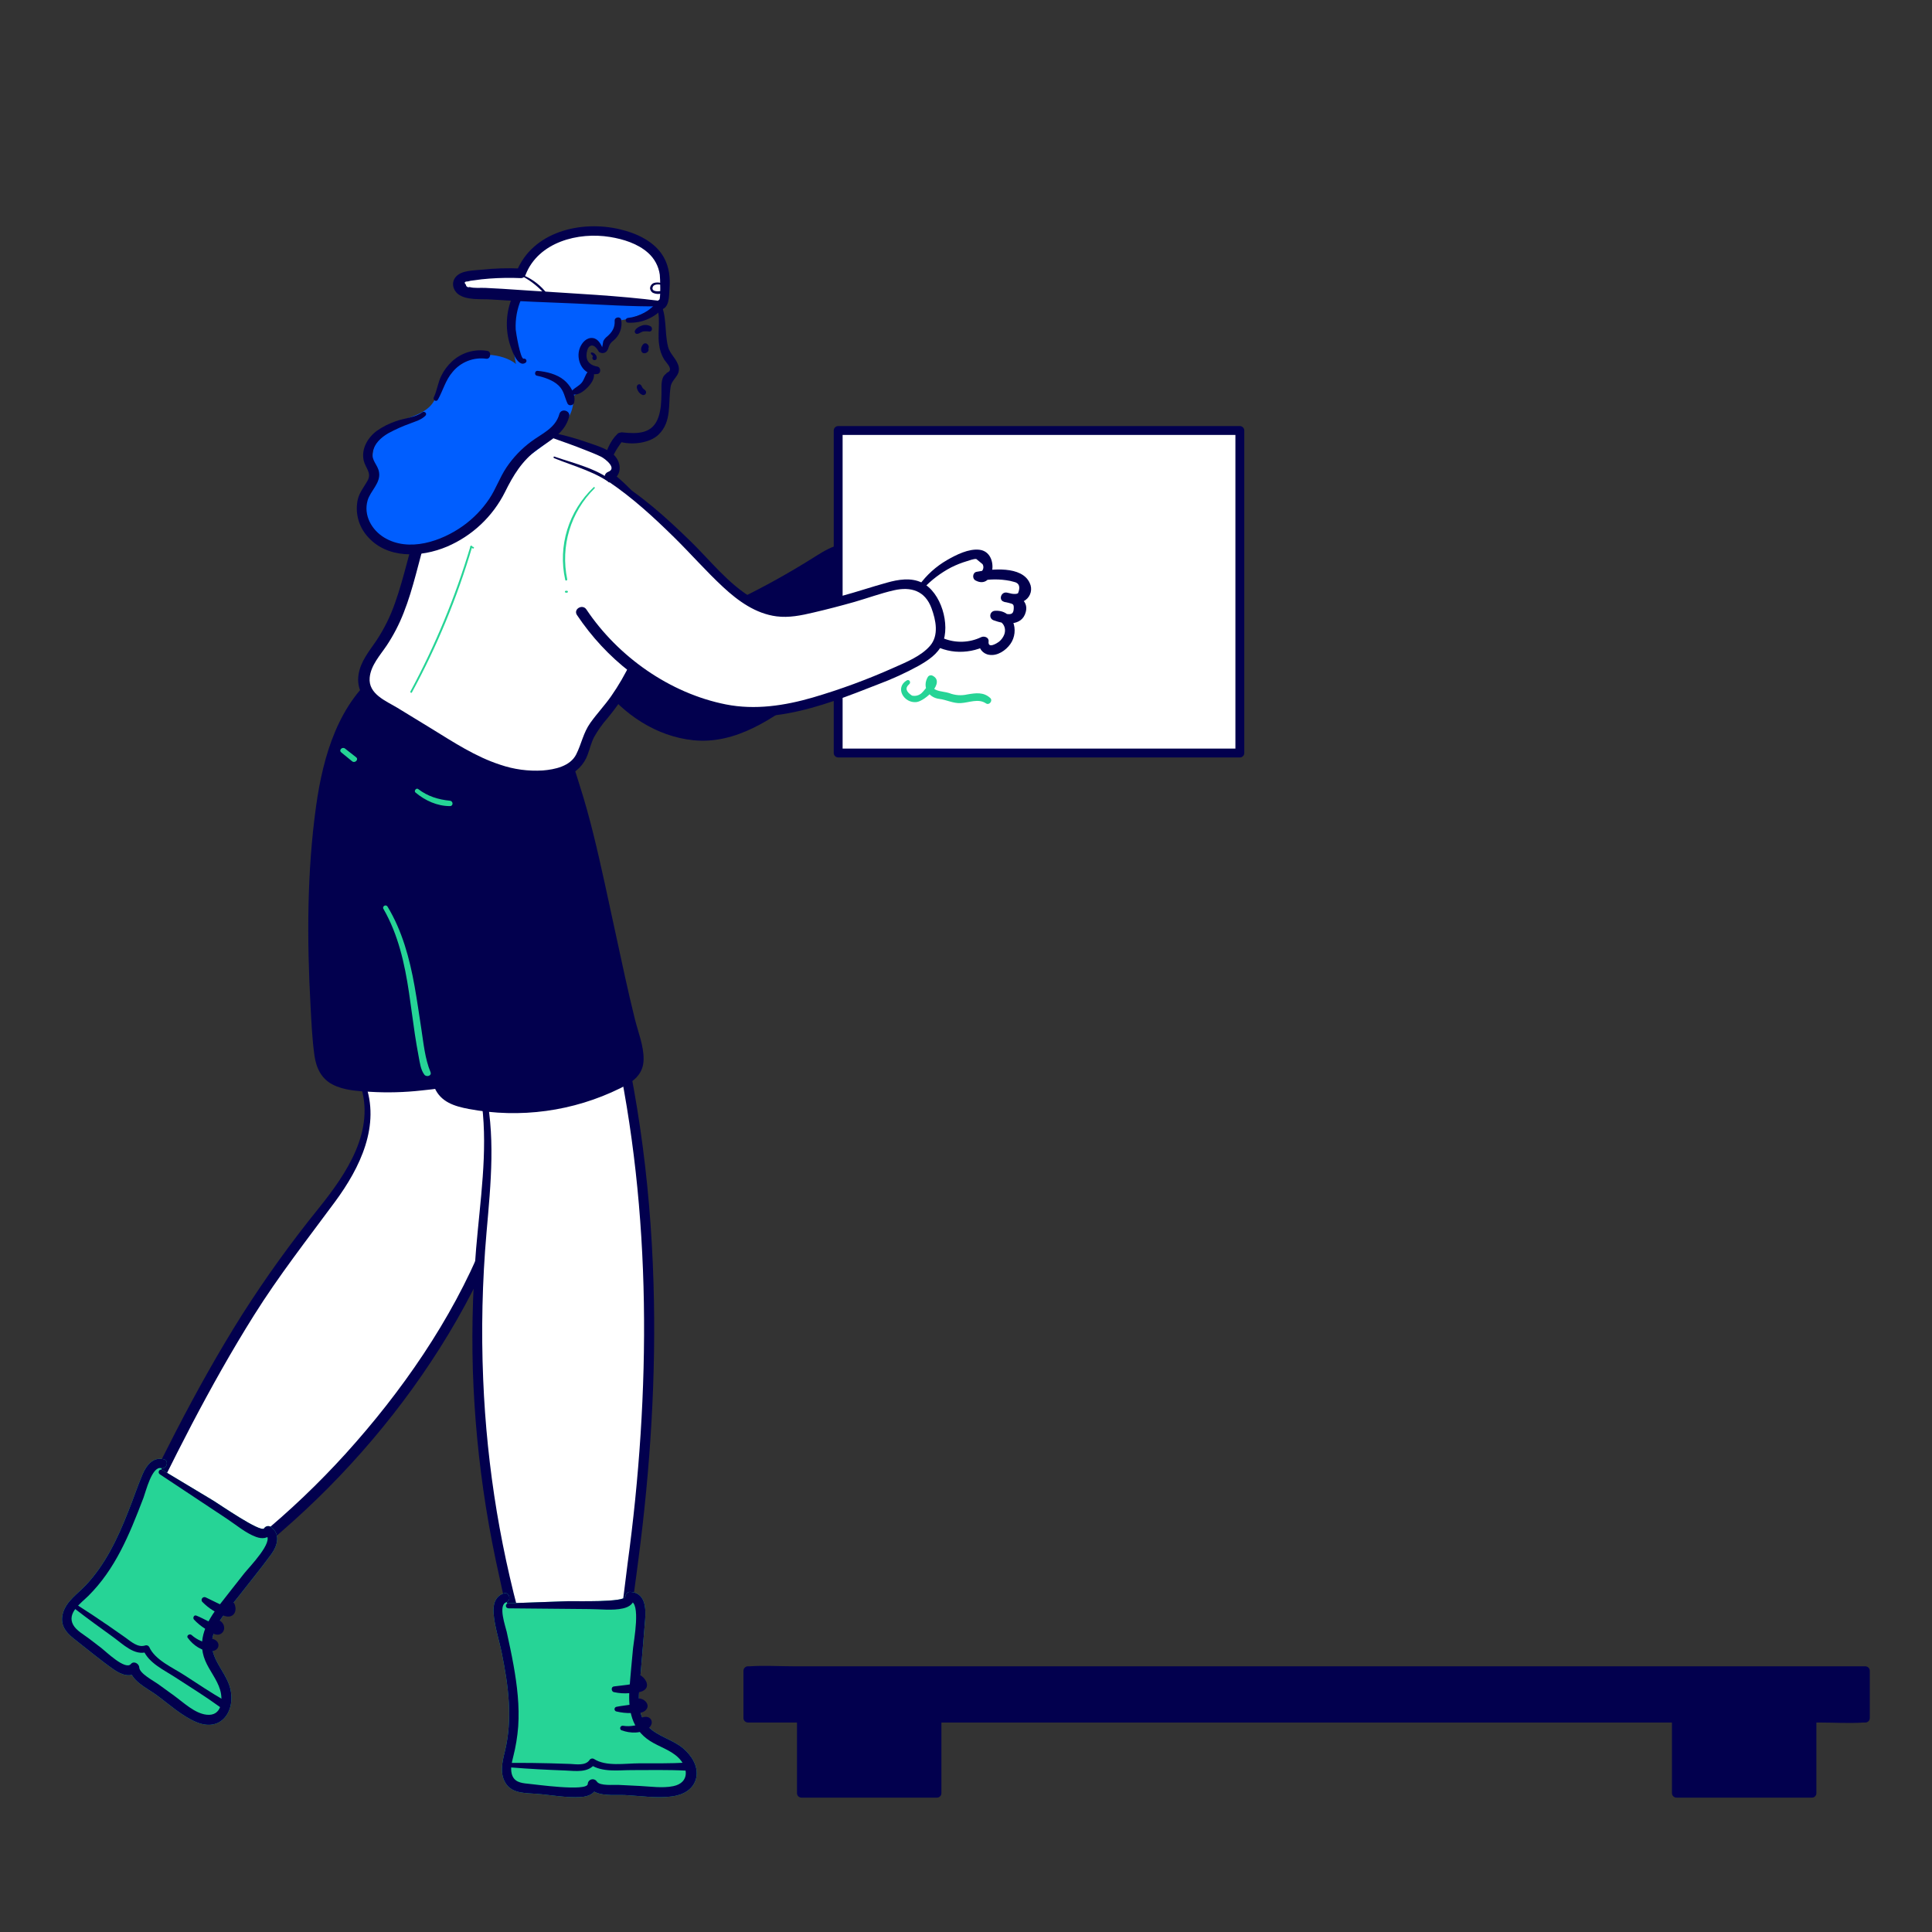 <?xml version="1.0" encoding="UTF-8"?> <svg xmlns="http://www.w3.org/2000/svg" xmlns:xlink="http://www.w3.org/1999/xlink" id="ed4CNHWePDf1" viewBox="0 0 1000 1000" shape-rendering="geometricPrecision" text-rendering="geometricPrecision"><rect x="0" y="0" width="1000" height="1000" fill="#333333" stroke="none"/> <style><![CDATA[ #ed4CNHWePDf9_to {animation: ed4CNHWePDf9_to__to 3000ms linear infinite normal forwards}@keyframes ed4CNHWePDf9_to__to { 0% {transform: translate(748.064px,681.314px)} 6.667% {transform: translate(748.062px,864.785px)} 100% {transform: translate(748.062px,864.785px)}} #ed4CNHWePDf9_ts {animation: ed4CNHWePDf9_ts__ts 3000ms linear infinite normal forwards}@keyframes ed4CNHWePDf9_ts__ts { 0% {transform: scale(1,1)} 6.667% {transform: scale(1,1)} 13.333% {transform: scale(1.1,0.9)} 20% {transform: scale(0.9,1.1)} 26.667% {transform: scale(1.05,0.95)} 33.333% {transform: scale(1,1)} 100% {transform: scale(1,1)}} #ed4CNHWePDf9 {animation: ed4CNHWePDf9_c_o 3000ms linear infinite normal forwards}@keyframes ed4CNHWePDf9_c_o { 0% {opacity: 0} 3.333% {opacity: 1} 93.333% {opacity: 1} 100% {opacity: 0}} #ed4CNHWePDf13_to {animation: ed4CNHWePDf13_to__to 3000ms linear infinite normal forwards}@keyframes ed4CNHWePDf13_to__to { 0% {transform: translate(748.064px,514.38px)} 33.333% {transform: translate(748.064px,514.38px)} 40% {transform: translate(748.063px,700.145px)} 100% {transform: translate(748.063px,700.145px)}} #ed4CNHWePDf13_ts {animation: ed4CNHWePDf13_ts__ts 3000ms linear infinite normal forwards}@keyframes ed4CNHWePDf13_ts__ts { 0% {transform: scale(1,1)} 40% {transform: scale(1,1)} 46.667% {transform: scale(1.1,0.9)} 53.333% {transform: scale(0.9,1.1)} 60% {transform: scale(1.05,0.95)} 66.667% {transform: scale(1,1)} 100% {transform: scale(1,1)}} #ed4CNHWePDf13 {animation: ed4CNHWePDf13_c_o 3000ms linear infinite normal forwards}@keyframes ed4CNHWePDf13_c_o { 0% {opacity: 0} 33.333% {opacity: 0} 36.667% {opacity: 1} 86.667% {opacity: 1} 93.333% {opacity: 0} 100% {opacity: 0}} #ed4CNHWePDf81 {animation: ed4CNHWePDf81_c_o 3000ms linear infinite normal forwards}@keyframes ed4CNHWePDf81_c_o { 0% {opacity: 0} 66.667% {opacity: 0} 73.333% {opacity: 1} 80% {opacity: 0} 86.667% {opacity: 1} 93.333% {opacity: 0.02} 100% {opacity: 0}} #ed4CNHWePDf88 {animation: ed4CNHWePDf88_c_o 3000ms linear infinite normal forwards}@keyframes ed4CNHWePDf88_c_o { 0% {opacity: 0} 66.667% {opacity: 0} 73.333% {opacity: 1} 80% {opacity: 0} 86.667% {opacity: 1} 93.333% {opacity: 0} 100% {opacity: 0}} #ed4CNHWePDf98_to {animation: ed4CNHWePDf98_to__to 3000ms linear infinite normal forwards}@keyframes ed4CNHWePDf98_to__to { 0% {transform: translate(540.155px,681.314px)} 16.667% {transform: translate(540.155px,681.314px)} 23.333% {transform: translate(541.684px,867.078px)} 100% {transform: translate(541.684px,867.078px)}} #ed4CNHWePDf98_ts {animation: ed4CNHWePDf98_ts__ts 3000ms linear infinite normal forwards}@keyframes ed4CNHWePDf98_ts__ts { 0% {transform: scale(1,1)} 23.333% {transform: scale(1,1)} 30% {transform: scale(1.1,0.9)} 36.667% {transform: scale(0.9,1.1)} 43.333% {transform: scale(1.05,0.95)} 50% {transform: scale(1,1)} 100% {transform: scale(1,1)}} #ed4CNHWePDf98 {animation: ed4CNHWePDf98_c_o 3000ms linear infinite normal forwards}@keyframes ed4CNHWePDf98_c_o { 0% {opacity: 0} 16.667% {opacity: 0} 20% {opacity: 1} 90% {opacity: 1} 96.667% {opacity: 0} 100% {opacity: 0}} ]]></style> <g transform="translate(0 0)"> <rect width="578.327" height="24.49" rx="0" ry="0" transform="translate(387.172 864.785)" fill="#02004e"></rect> <path d="M965.5,886.973h-569.576c-2.362,0-5.478-.539-7.791,0-.326.035-.655.035-.98,0l2.303,2.303v-24.5l-2.303,2.293h569.576c2.362,0,5.478.549,7.791,0c.325-.036.654-.036.98,0l-2.303-2.293v24.5c0,2.94,4.606,2.94,4.606,0v-24.5c-.021-1.264-1.04-2.282-2.303-2.303h-554.68c-7.517,0-15.229-.51-22.726,0-.314,0-.647,0-.98,0-1.266.015-2.288,1.037-2.303,2.303v24.5c.021,1.261,1.041,2.277,2.303,2.293h554.68c7.516,0,15.229.519,22.726,0c.313,0,.647,0,.98,0c2.94,0,2.94-4.596,0-4.596Z" fill="#02004e"></path> <rect width="70.158" height="46.227" rx="0" ry="0" transform="translate(414.809 881.916)" fill="#02004e"></rect> <path d="M484.967,925.84h-70.158l2.303,2.303v-46.227l-2.303,2.303h70.158l-2.293-2.303v46.227c0,2.94,4.596,2.94,4.596,0v-46.227c-.021-1.263-1.04-2.282-2.303-2.303h-70.158c-1.262.021-2.278,1.042-2.293,2.303v46.227c.015,1.261,1.031,2.282,2.293,2.303h70.158c2.96,0,2.969-4.606,0-4.606Z" fill="#02004e"></path> <rect width="70.158" height="46.227" rx="0" ry="0" transform="translate(867.705 881.916)" fill="#02004e"></rect> <path d="M937.864,925.84h-70.159l2.294,2.303v-46.227l-2.294,2.303h70.159l-2.303-2.303v46.227c0,2.94,4.596,2.94,4.596,0v-46.227c-.016-1.261-1.032-2.282-2.293-2.303h-70.159c-1.263.021-2.282,1.04-2.303,2.303v46.227c.021,1.263,1.04,2.282,2.303,2.303h70.159c2.959,0,2.959-4.606,0-4.606Z" fill="#02004e"></path> </g> <g id="ed4CNHWePDf9_to" transform="translate(748.064,681.314)"> <g id="ed4CNHWePDf9_ts" transform="scale(1,1)"> <g id="ed4CNHWePDf9" transform="translate(-748.062,-864.785)" opacity="0"> <rect width="207.907" height="166.933" rx="0" ry="0" transform="translate(644.109 697.852)" fill="#005eff"></rect> <path d="M852.017,862.482h-207.907l2.303,2.303v-166.933l-2.303,2.293h207.907l-2.303-2.293v166.933c0,2.94,4.606,2.94,4.606,0v-166.933c-.021-1.263-1.04-2.282-2.303-2.303h-207.907c-1.266.016-2.288,1.038-2.303,2.303v166.933c.021,1.261,1.041,2.278,2.303,2.293h207.907c2.959,0,2.969-4.596,0-4.596Z" fill="#02004e"></path> <path d="M672.588,828.516c2.205,3.518,6.497,4.028,10.025,1.96c5.204-2.94,5.028-9.8,4.626-14.964-.027-.774-.555-1.439-1.301-1.642-.747-.202-1.539.106-1.953.76-3.194,5.556-3.145,14.386,4.9,15.229c5.106.539,10.594-.137,15.68-.314c5.472-.053,10.924-.67,16.268-1.842c2.411-.598,1.372-4.126-.98-3.675-6.261,1.088-12.599,1.674-18.953,1.754-2.722.22-5.453.298-8.183.235-2.048-.157-5.213-.382-6.752-1.96-1.842-1.901,0-5.762.98-7.614l-3.254-.882c.392,2.447.392,4.941,0,7.389-.676,2.94-5.331,9.035-8.624,4.086-1.048-1.568-3.567-.137-2.548,1.48h.069Z" fill="#26d496"></path> </g> </g> </g> <g id="ed4CNHWePDf13_to" transform="translate(748.064,514.38)"> <g id="ed4CNHWePDf13_ts" transform="scale(1,1)"> <g id="ed4CNHWePDf13" transform="translate(-748.063,-700.145)" opacity="0"> <rect width="207.907" height="166.933" rx="0" ry="0" transform="translate(644.109 530.92)" fill="#02004e"></rect> <path d="M852.017,695.548h-207.907l2.303,2.303v-166.933l-2.303,2.293h207.907l-2.303-2.293v166.933c0,2.94,4.606,2.94,4.606,0v-166.933c-.021-1.263-1.04-2.282-2.303-2.303h-207.907c-1.263.021-2.282,1.04-2.303,2.303v166.933c.021,1.262,1.041,2.278,2.303,2.294h207.907c2.959,0,2.969-4.597,0-4.597Z" fill="#02004e"></path> <path d="M672.598,665.042c5.673-1.151,10.013-5.738,10.848-11.466.189-.764-.148-1.561-.828-1.957-.68-.397-1.539-.298-2.112.242-3.528,3.058-6.536,9.928-2.42,13.848c4.371,4.155,9.408-.843,11.76-4.45l-3.518-.46c2.342,6.487,10.094,6.438,12.661.186l-3.577.461c2.813,3.851,7.144,4.292,11.623,4.782c6.693.745,13.416.784,19.747-1.764c2.195-.882,1.303-4.459-.98-3.616-4.358,1.534-8.984,2.157-13.593,1.832-3.743-.186-10.848.177-13.377-3.243-.397-.678-1.161-1.053-1.94-.952-.779.1-1.424.656-1.637,1.412-.81,2.359-2.521,2.307-5.135-.157-.231-.723-.859-1.249-1.613-1.347-.753-.099-1.495.247-1.905.887-.98,1.499-5.468,7.771-6.556.735-.324-2.078,1.636-4.449,2.989-5.704l-2.999-1.244c-.619,4.456-3.77,8.147-8.075,9.457-.685.186-1.088.893-.902,1.577.187.685.893,1.089,1.578.902l-.039.039Z" fill="#26d496"></path> </g> </g> </g> <g transform="translate(0 0)"> <path d="M312.486,353.979c15.279,19.414,41.396,32.115,65.112,25.186c7.026-2.048,13.484-5.664,19.688-9.545c19.583-12.231,37.256-27.282,52.449-44.668c2.637-3.019,5.302-6.341,5.763-10.32.49-4.214-1.588-8.261-3.597-12.005l-6.37-11.819c-.752-1.635-1.81-3.112-3.116-4.351-4.645-3.92-11.584-.549-16.66,2.715-15.577,9.977-31.803,18.901-48.569,26.715-4.9,2.283-10.192,4.527-15.562,3.782-7.282-.98-12.593-7.183-17.199-12.926" fill="#02004e"></path> <path d="M311.31,354.715c11.427,15.083,28.42,26.46,47.53,28.42c22.188,2.303,41.621-11.436,58.438-24.225c8.908-6.765,17.337-14.139,25.225-22.07c6.301-6.35,16.494-14.592,15.876-24.5-.284-4.645-2.705-8.82-4.841-12.828-2.548-4.822-4.822-11.407-8.996-15.121-7.439-6.635-17.641.588-24.246,4.713-12.023,7.513-24.423,14.405-37.151,20.649-6.468,3.175-14.701,8.497-22.178,6.801-6.223-1.411-10.653-7.183-14.445-11.877-2.431-3.009-6.664,1.274-4.253,4.253c5.007,6.193,10.927,12.848,19.325,13.808c10.182,1.156,20.864-5.88,29.547-10.261c9.898-5.017,19.581-10.427,29.047-16.228c4.136-2.529,8.252-5.763,12.809-7.497c2.646-.98,5.361-1.549,7.683.441c2.068,1.783,3.254,5.037,4.547,7.408c2.431,4.45,5.88,9.222,7.086,14.191c1.617,6.595-3.92,11.593-7.909,16.033-6.776,7.519-14.037,14.587-21.736,21.158-7.963,6.793-16.382,13.034-25.196,18.679-8.722,5.595-18.003,10.78-28.498,11.926-21.384,2.274-42.033-9.672-55.517-25.48-.98-1.166-3.087.412-2.147,1.656v-.049Z" fill="#02004e"></path> <rect width="207.907" height="166.933" rx="0" ry="0" transform="translate(433.83 222.826)" fill="#fff"></rect> <path d="M641.737,387.457h-207.907l2.303,2.303v-166.934l-2.303,2.294h207.907l-2.293-2.294v166.934c0,2.94,4.596,2.94,4.596,0v-166.934c-.016-1.265-1.037-2.287-2.303-2.303h-207.907c-1.261.022-2.277,1.042-2.293,2.303v166.934c.021,1.257,1.036,2.272,2.293,2.293h207.907c2.96,0,2.97-4.596,0-4.596Z" fill="#02004e"></path> <path d="M187.684,560.878c5.008,12.946,2.333,27.803-3.714,40.288s-15.21,23.157-23.745,34.075c-34.006,43.384-60.065,92.414-84.153,142.002-1.215,2.489-2.45,5.194-1.96,7.928.363,2.156,1.744,3.998,3.136,5.684c8.467,10.28,26.352,24.049,39.024,19.953c4.576-1.48,8.457-4.518,12.24-7.488c31.902-25.034,60.009-54.558,83.447-87.651c22.775-32.34,45.756-71.403,52.43-110.926c5.38-31.83-2.872-64.21-11.055-95.432" fill="#fff"></path> <path d="M186.4,561.221c8.242,23.843-7.134,46.373-21.432,64.16-14.249,17.592-27.484,35.98-39.641,55.076-12.358,19.6-23.599,39.788-34.222,60.329-5.449,10.545-10.767,21.155-15.954,31.831-1.882,3.92-4.449,8.075-3.92,12.553.48,4.126,3.636,7.478,6.341,10.379c10.114,10.887,27.597,24.039,43.022,16.493c9.428-4.606,17.797-12.995,25.657-19.816c8.179-7.101,16.088-14.504,23.725-22.206c31.36-31.654,58.644-68.845,78.185-108.937c11.074-22.726,19.757-47.422,20.58-72.902.882-26.872-5.576-53.9-12.966-79.567-.98-3.224-5.791-1.871-5.027,1.392c5.39,22.785,11.76,45.374,12.446,68.943.686,22.315-4.743,43.933-13.171,64.464-16.347,39.877-42.268,77.136-71.089,108.976-13.988,15.422-29.081,29.804-45.159,43.032-7.36,6.057-15.768,14.945-26.156,12.936-8.428-1.636-16.2-7.36-22.354-13.083-3.244-3.018-8.967-7.703-8.35-12.603.314-2.459,2.038-5.007,3.107-7.203c1.431-2.933,2.868-5.873,4.312-8.82c4.867-9.839,9.846-19.639,14.935-29.4c10.055-19.149,20.639-38.053,32.144-56.379c12.887-20.58,27.666-39.416,42.033-58.888c12.926-17.532,23.716-39.582,15.435-61.515-.579-1.519-3.019-.892-2.48.686v.069Z" fill="#02004e"></path> <path d="M249.335,562.337c6.145,26.774,1.882,54.665-.392,82.046-5.563,67.4,1.076,135.25,19.6,200.292.496,2.226,1.396,4.342,2.656,6.243c2.646,3.528,7.291,4.753,11.584,5.762c12.661,2.94,28.635,4.773,36.181-5.811c2.94-4.096,3.813-9.251,4.606-14.21c17.386-109.897,19.179-223.959-11.446-330.966" fill="#fff"></path> <path d="M248.013,562.721c4.9,24.559,1.656,49.559-.715,74.206-2.407,24.05-3.258,48.232-2.548,72.392.778,23.74,3.043,47.407,6.781,70.864c1.96,12.224,4.309,24.373,7.047,36.446c2.43,10.712,4.39,22.54,8.673,32.664c3.528,8.359,13.318,9.947,21.344,11.289c7.664,1.284,16.062,1.96,23.422-1.107c8.222-3.401,11.985-10.712,13.553-19.1c2.039-10.888,3.391-21.952,4.832-32.928c6.252-47.638,9.329-95.756,7.84-143.796-1.617-53.576-8.987-107.016-23.687-158.613-.892-3.146-5.811-1.813-4.9,1.362c24.873,87.544,28.195,179.644,19.11,269.824-1.117,11.035-2.424,22.053-3.92,33.055-1.47,11.025-2.371,22.628-5.223,33.399-2.695,10.172-11.015,13.818-20.894,13.651-4.068-.119-8.116-.615-12.093-1.48-4.763-.98-11.28-1.813-13.975-6.389-2.558-4.342-3.312-10.379-4.586-15.21-1.509-5.684-2.921-11.391-4.234-17.121-2.574-11.152-4.805-22.376-6.693-33.672-3.759-22.674-6.112-45.558-7.046-68.522-1.059-25.377-.48-50.795,1.734-76.097c2.205-25.304,4.9-50.862-1.176-75.862-.411-1.725-2.94-.98-2.636.725l-.01.02Z" fill="#02004e"></path> <path d="M202.169,358.881c-8.82,32.173-6.566,66.454-.265,99.225c6.302,32.771,16.523,64.68,23.609,97.265.784,3.626,1.617,7.438,4.076,10.221c2.784,3.166,7.125,4.391,11.261,5.253c27.732,5.679,56.576,1.543,81.594-11.701c2.148-.984,4.057-2.422,5.596-4.214c3.254-4.302,1.96-10.369.48-15.572-10.231-37.054-20.423-101.323-33.173-137.592-6.203-17.64-.058-8.967-8.555-19.081" fill="#02004e"></path> <path d="M200.953,358.587c-11.212,38.22-6.478,78.605,2.146,116.816c4.567,20.276,10.202,40.287,15.18,60.466c2.166,8.761,3.097,18.737,6.625,27.048c3.185,7.487,10.28,9.672,17.699,11.074c26.602,5.023,54.117,1.268,78.4-10.702c6.585-3.244,12.054-7.007,12.132-15.033.069-6.958-2.862-14.102-4.528-20.796-1.813-7.291-3.488-14.602-5.115-21.932-3.597-16.209-6.968-32.477-10.555-48.687-3.724-16.865-7.575-33.77-12.857-50.225-1.862-5.791-3.675-11.485-5.165-17.365-.882-3.45-3.763-5.939-6.007-8.595-2.431-2.94-6.557,1.274-4.136,4.136c1.666,1.96,4.018,4.322,4.498,6.017c1.343,4.665,2.499,9.33,4.067,13.955c4.253,12.525,7.487,25.382,10.525,38.22c6.713,28.42,11.888,57.105,18.748,85.446c1.519,6.292,4.498,13.309,4.459,19.806-.049,8.575-14.122,12.525-20.708,14.945-15.872,5.821-32.788,8.245-49.656,7.115-7.223-.49-19.679-.627-24.961-6.439-2.861-3.136-3.361-7.928-4.263-11.936-1.039-4.606-2.146-9.192-3.283-13.779-4.547-18.336-9.712-36.505-14.22-54.88-9.947-40.513-16.552-82.869-6.546-124.058.122-.647-.273-1.28-.908-1.454s-1.297.169-1.522.788l-.049.049Z" fill="#02004e"></path> <path d="M197.865,348.1c-24.323,19.825-30.723,53.968-33.202,85.26-2.87,36.323-2.667,72.824.607,109.113.402,4.361.931,8.967,3.577,12.456c3.675,4.841,10.31,6.154,16.347,6.771c14.033,1.417,28.193.916,42.091-1.489c3.518-.627,7.134-1.411,10.074-3.371c6.115-4.156,7.84-12.28,8.967-19.6c8.827-55.841,15.576-111.949,20.247-168.325" fill="#02004e"></path> <path d="M197.181,346.963c-21.962,16.503-29.949,44.276-33.585,70.344-4.723,33.928-4.743,69.031-2.871,103.165.46,8.545.833,17.208,2.009,25.695.882,6.37,3.42,12.044,9.349,15.141s12.985,3.43,19.502,3.812c8.869.528,17.768.296,26.597-.695c6.978-.784,15.298-1.225,21.168-5.498c4.802-3.489,7.223-9.065,8.585-14.7c4.145-17.209,5.684-35.437,8.085-52.92c5.579-40.677,10.087-81.477,13.524-122.402.333-3.861-5.704-3.842-6.017,0-2.705,32.967-6.128,65.862-10.271,98.686-2.11,16.627-4.397,33.228-6.86,49.803-1.117,7.507-2.087,15.073-3.528,22.54-1.342,7.027-3.694,13.887-11.132,16.278-7.439,2.391-15.857,2.813-23.609,3.175-7.648.401-15.315.198-22.932-.607-7.565-.833-14.523-2.94-16.317-11.221-1.675-7.772-1.636-16.258-2.116-24.177-2.072-31.917-1.682-63.947,1.166-95.805c2.665-28.518,8.957-58.29,30.86-78.517c1.078-.98-.382-2.94-1.588-2.058l-.019-.039Z" fill="#02004e"></path> <path d="M476.823,303.765c6.649-8.181,15.801-13.951,26.048-16.425c2.362-.559,5.263-.774,6.86,1.088.623.872,1.03,1.88,1.186,2.94.431,1.872.755,3.92-.088,5.654-.843,1.735-3.361,2.725-4.773,1.412c5.505-1.188,11.189-1.282,16.729-.275c2.275.269,4.439,1.135,6.272,2.509c1.735,1.48,2.744,4.018,1.852,6.115-1.529,3.607-6.664,3.322-10.466,2.421c3.43.529,7.624,1.774,8.212,5.194.5,2.94-2.283,5.547-5.194,6.007-2.91.461-5.821-.617-8.575-1.685c3.832-.716,7.595,2.793,7.948,6.673.353,3.881-2.078,7.625-5.351,9.732-1.593,1.173-3.595,1.651-5.547,1.323-1.891-.48-3.449-2.548-2.812-4.391-6.826,3.438-14.805,3.756-21.884.873-3.635-1.5-7.663-3.852-11.191-2.117" fill="#fff"></path> <path d="M477.794,304.734c4.178-4.465,9.078-8.196,14.494-11.035c2.625-1.324,5.364-2.41,8.183-3.243.98-.294,3.92-1.392,4.9-1.088l3.205,2.646c.434.74.54,1.628.292,2.45-.247.822-.825,1.503-1.596,1.881l-.578,4.44c5.305-1.12,10.78-1.163,16.102-.128.662.128,1.317.295,1.96.5c2.776.562,3.508,2.522,2.195,5.88-1.304.921-4.557,0-5.88-.255l-1.323,4.773c.791.12,1.576.281,2.352.48c2.224.637,2.763.52,2.597,3.185-.186,2.94-1.725,2.852-4.41,2.499-1.636-.296-3.231-.783-4.753-1.45l-.676,4.9c4.076-.275,6.34,3.694,4.9,7.379-.567,1.407-1.485,2.645-2.666,3.597-.617.5-5.88,4.008-5.4-.147.255-2.117-2.313-2.94-3.841-2.205-6.126,2.933-13.201,3.161-19.502.627-4.361-1.725-8.281-3.92-13.025-2.332-3.371,1.136-1.881,6.536,1.47,5.331c3.352-1.206,6.547.803,9.8,2.028c2.478.949,5.072,1.559,7.713,1.813c5.57.485,11.165-.576,16.17-3.067l-3.842-2.195c-.389,3.381,1.99,6.456,5.361,6.928c4.263.706,8.565-2.224,10.956-5.566c4.9-6.86,1.48-17.875-8.006-17.209-1.204.068-2.191.98-2.354,2.175-.163,1.196.545,2.338,1.687,2.725c5.596,2.107,14.642,3.401,16.66-4.282c1.686-6.263-4.831-9.173-9.8-10.045-3.096-.549-4.468,4.116-1.323,4.772c3.558.745,7.929,1.343,11.065-.98c2.705-2.024,3.593-5.683,2.116-8.722-4.047-9.094-19.913-7.301-27.538-5.821-2.067.402-2.342,3.479-.588,4.439c9.8,5.351,12.74-14.582,2.107-15.856-5.556-.676-12.103,2.626-16.767,5.321-5.697,3.287-10.634,7.742-14.485,13.074-.921,1.264,1.088,2.744,2.146,1.656l-.078.127Z" fill="#02004e"></path> <path d="M314.78,240.78c1.451-2.215,2.45-4.724,3.724-7.037s2.94-4.4,4.361-6.644c.567-.989.235-2.25-.745-2.832h-.078c-.975-.565-2.223-.237-2.793.735v.088c-.735,1.676.882,3.92,2.754,2.754l.078-.049-2.793-.735v.088l.324-2.509c-3.92,3.499-6.439,10.084-7.282,15.161-.167.645.165,1.316.78,1.574s1.326.026,1.67-.545v-.049Z" fill="#02004e"></path> <path d="M286.438,225.473c8.167,2.236,16.183,4.988,24,8.241c2.842,1.186,5.88,2.607,7.389,5.292c1.51,2.686.579,6.86-2.44,7.566c5.819,4.817,11.052,10.3,15.592,16.337c3.509,4.405,6.239,9.376,8.075,14.7c1.411,4.94,2.013,10.076,1.784,15.209-.354,16.774-4.017,33.313-10.78,48.667-3.377,7.654-7.541,14.936-12.427,21.727-4.811,6.693-11.24,12.544-14.17,20.413-1.186,3.195-1.735,6.664-3.577,9.535-2.588,4.048-7.331,6.204-12.005,7.341-10.937,2.665-22.589.901-33.154-2.999-10.564-3.901-20.237-9.8-29.831-15.68l-27.205-16.66c-2.94-1.833-6.066-3.773-7.84-6.792-2.401-4.106-1.803-9.388.128-13.72c1.93-4.331,5.027-8.065,7.693-12.014c9.623-14.279,13.406-31.566,17.865-48.207c4.459-16.64,10.212-33.761,22.54-45.775" fill="#fff"></path> <path d="M286.086,226.736c5.713,2.029,11.436,4.028,17.062,6.292c2.685,1.078,5.419,2.107,8.016,3.391c1.823.911,8.555,5.958,3.577,7.84-1.568.588-2.568,2.763-1.068,4.057c10.045,8.722,20.844,19.894,23.647,33.32s-.127,29.184-3.812,42.287c-3.633,13.031-9.445,25.354-17.189,36.446-3.332,4.763-7.34,8.987-10.712,13.72-3.753,5.243-4.566,10.858-7.379,16.415-3.107,6.135-11.084,7.791-17.307,8.291-7.457.459-14.932-.55-22.001-2.97-12.808-4.145-24.225-11.701-35.613-18.698-5.88-3.606-11.76-7.223-17.64-10.78s-15.102-7.085-14.318-15.592c.588-6.389,5.429-11.603,8.82-16.66c3.524-5.309,6.465-10.984,8.771-16.924c10.114-25.431,11.094-56.076,31.36-76.44c2.793-2.793-1.538-7.125-4.331-4.332-20.237,20.237-22.276,49.608-31.36,75.284-2.418,7.079-5.742,13.815-9.889,20.041-3.724,5.468-8.094,10.662-9.133,17.414-2.274,14.828,14.631,21.168,24.96,27.509c23.148,14.229,53.9,36.975,82.614,25.098c5.114-1.908,9.134-5.963,10.996-11.094c1.147-3.077,1.833-6.213,3.352-9.153c1.927-3.424,4.203-6.639,6.791-9.594c9.39-11.309,16.748-24.161,21.746-37.985c5.498-15.347,9.055-33.32,7.115-49.618-1.901-16.032-14.004-29.605-26.048-39.454l-1.069,4.057c6.694-2.715,5.714-10.712.49-14.504-3.508-2.558-8.241-3.92-12.289-5.341-5.701-2.013-11.528-3.65-17.444-4.9-.688-.168-1.386.24-1.576.923-.191.682.195,1.393.871,1.605l-.01.049Z" fill="#02004e"></path> <path d="M305.812,193.447c-5.409,10.27-18.62,15.68-29.684,12.181-.821-.204-1.578-.608-2.205-1.176-.551-.673-.94-1.465-1.137-2.312-2.833-9.293-4.705-18.853-5.586-28.528-.5-5.488-.676-11.104.745-16.435s4.596-10.388,9.457-13.004c2.636-1.421,5.615-2.058,8.379-3.195c3.92-1.627,7.35-4.253,11.231-5.978c3.982-1.672,8.229-2.625,12.544-2.813c6.419-.411,13.014.314,18.845,3.019c5.831,2.704,10.829,7.565,12.848,13.72.457,1.161.59,2.425.382,3.655-.402,1.744-1.862,3.018-3.322,4.057-6.096,4.379-13.297,6.962-20.786,7.458c2.342,1.744,1.441,5.527-.333,7.84s-4.263,4.371-4.675,7.272c-1.773-.098-2.587-2.196-3.841-3.45-2.137-2.107-5.998-1.597-8.056.588s-2.518,5.498-1.911,8.438c.76,2.908,1.977,5.677,3.607,8.202" fill="#005eff"></path> <path d="M304.774,192.84c-3.958,6.036-10.23,10.173-17.337,11.436-2.94.48-6.585.667-9.447-.362-4.047-1.441-4.537-7.39-5.429-11.153-3.107-13.142-9.045-37.593,5.361-46.334c2.763-1.676,6.017-2.293,8.967-3.558c3.43-1.47,6.458-3.645,9.8-5.292c7.31-3.616,16.601-4.214,24.5-2.479c7.203,1.588,16.023,6.546,17.943,14.357c2.029,8.193-16.023,11.966-21.628,12.436-.857.027-1.619.553-1.949,1.345-.329.792-.165,1.703.42,2.33c2.715,2.872-4.655,9.673-5.547,13.034l2.636-1.499c-2.479-.706-3.302-4.038-6.301-4.665-2.79-.536-5.664.354-7.664,2.372-5.419,5.478-1.773,13.661,1.392,19.198c1.333,2.332,4.9.235,3.606-2.117-2.352-4.145-6.37-11.241-.715-14.357c3.165-1.754,3.646.529,5.88,2.254.778.683,1.704,1.176,2.705,1.441c1.137.302,2.308-.36,2.636-1.49c1.539-5.753,10.476-10.839,4.459-17.209l-1.519,3.675c7.868-.516,15.441-3.195,21.883-7.742c5.204-3.841,5.224-8.585,2.225-14.053-7.634-13.887-26.46-16.866-40.631-13.103-3.779,1.12-7.392,2.742-10.741,4.822-3.92,2.254-8.026,3.518-12.152,5.272-5.752,2.46-9.653,7.409-11.76,13.211-2.94,8.232-1.813,17.473-.656,25.921.653,4.508,1.483,8.98,2.489,13.416.833,3.548,1.382,8.683,3.773,11.603c3.92,4.792,13.936,3.587,19.051,1.96c6.907-2.072,12.625-6.951,15.759-13.445.29-.57.086-1.267-.465-1.589-.552-.323-1.259-.159-1.613.373l.069-.009Z" fill="#005eff"></path> <path d="M339.182,157.088c3.342,6.272.98,14.288,1.96,21.109.287,2.811,1.198,5.523,2.666,7.938l1.352,1.774c2.143,2.567,2.176,4.23.098,4.988-.608.784-1.411,1.166-1.901,2.078-1.323,2.508-.902,6.027-.98,8.761-.079,4.028-.216,8.075-1.49,11.936-2.94,9.006-10.78,8.977-18.826,8.124-2.94-.303-3.41,4.293-.686,5.008c5.88,1.539,14.887.618,19.483-3.822c7.017-6.801,4.9-16.199,6.252-24.755.637-4.076,4.9-5.566,4.234-10.025-.598-4.077-4.538-6.674-5.557-10.731-2.009-7.928-.313-16.19-4.429-23.657-.784-1.421-2.94-.157-2.176,1.274v0Z" fill="#02004e"></path> <path d="M335.841,179.796c-.013-.653-.301-1.269-.794-1.696-.475-.453-1.19-.545-1.764-.225-1.137.898-1.658,2.368-1.342,3.783.19.704.828,1.194,1.558,1.195.644-.02,1.256-.283,1.715-.735.647-.649.644-1.7-.005-2.347-.65-.647-1.7-.645-2.347.005-.137.147-.098.137.127,0c.226-.137.275-.147.079-.098l1.96,1.137-.059-.255c0,.202,0,.202,0,0-.005-.085-.005-.17,0-.255c0,.177,0,.206,0,.088c0-.068.215-.47.049-.186.125-.225.236-.457.333-.696l-1.411,1.069c-.15.005-.292-.069-.373-.196.285.444.82.66,1.333.539.509-.145.861-.608.863-1.137l.078.01Z" fill="#02004e"></path> <path d="M312.105,180.774c-.882-2.44-2.489-5.537-5.38-5.821-3.155-.314-5.468,2.362-6.546,5.008-2.509,6.193,1.558,14.788,9.055,13.631c1.96-.303,1.872-3.488,0-3.831-3.371-.618-5.821-2.343-5.655-6.155.059-1.303.5-3.616,1.706-4.4c1.96-1.284,3.635,1.117,4.517,2.538.726,1.157,2.803.422,2.303-.98v.01Z" fill="#02004e"></path> <path d="M305.843,183.079c.186.401.607.637.872.98.126.177.238.363.333.558.049.108.079.216.128.314s0,.088.049.137s0,.098.068-.108l.373-.215v0l.421.107v0l.225.383c-.058.294-.019.313.118.058.049-.107.098-.215.137-.323.06-.232.011-.479-.135-.67-.145-.192-.37-.306-.61-.31-.44.025-.838.273-1.055.658-.216.385-.221.854-.013,1.243.239.369.666.57,1.102.521.436-.05.807-.343.956-.756.182-.826-.099-1.686-.735-2.244-.455-.626-1.186-.991-1.96-.98-.124.036-.225.128-.273.249-.048.12-.037.256.028.368l-.029.03Z" fill="#02004e"></path> <path d="M329.716,172.817c1.176-.068,1.911-.901,3.019-1.205c1.102-.187,2.229-.187,3.332,0c1.499.108,1.862-1.96.725-2.695-1.367-.775-2.999-.932-4.489-.431-1.274.401-2.998,1.323-3.606,2.567-.2.36-.2.798-.001,1.158.199.361.57.593.981.616l.039-.01Z" fill="#02004e"></path> <path d="M329.863,199.492c-.588.833,0,2.205.441,2.94.503.924,1.32,1.636,2.303,2.009.7.195,1.435-.162,1.715-.833.265-.669.013-1.432-.598-1.813-.411-.276-.784-.605-1.108-.98-.138-.184-.253-.385-.343-.597-.131-.47-.414-.883-.803-1.176-.564-.314-1.276-.123-1.607.431v.019Z" fill="#02004e"></path> <path d="M341.876,157.167l-97.49-5.664c-1.669.026-3.324-.308-4.851-.98-1.555-.714-2.487-2.334-2.323-4.038.451-2.283,3.214-3.155,5.517-3.518c8.915-1.427,17.953-1.929,26.97-1.499c2.466-6.331,6.942-11.678,12.74-15.22c5.767-3.515,12.239-5.714,18.953-6.438c12.26-1.549,31.85,2.244,39.269,13.181c4.772,7.036,3.92,15.121,2.656,23.079-.138.872-.677,1.96-1.529,1.754" fill="#fff"></path> <path d="M341.877,155.775c-21.932-2.803-44.247-3.783-66.297-5.253l-15.602-1.039c-2.94-.186-5.88-.333-8.82-.47-2.499-.118-5.713.274-8.114-.441-.416.17-.889.126-1.266-.118s-.611-.658-.625-1.107c-1.078-1.098-.735-1.656,1.029-1.676.954-.3,1.941-.484,2.94-.549c2.753-.441,5.537-.715,8.31-.931c5.407-.392,10.832-.47,16.248-.235c1.113-.018,2.085-.756,2.401-1.823c6.655-16.875,27.225-22.167,43.65-19.482c6.948,1.137,14.357,3.44,19.707,8.212c3.307,2.934,5.458,6.951,6.067,11.329.205,1.431.588,13.122-.402,13.328-3.019.647-1.735,5.204,1.264,4.616c4.155-.833,3.92-7.164,4.145-10.437.471-5.674-.088-11.486-2.94-16.523-4.566-8.154-14.004-12.426-22.706-14.494-20.188-4.792-45.325,1.176-53.606,22.128l2.391-1.823c-6.922-.312-13.857-.099-20.747.637-4.037.441-9.907.294-12.877,3.558-2.499,2.754-1.774,6.723.98,8.957c4.253,3.41,11.878,2.519,16.993,2.862c14.279.98,28.607,1.45,42.905,2.048c14.915.627,29.9,1.685,44.845,1.509c1.842,0,1.724-2.568,0-2.783h.127Z" fill="#02004e"></path> <path d="M271.316,143.526c4.063,2.314,7.707,5.296,10.78,8.82.392.451,1.215-.167.833-.647-2.992-3.811-6.849-6.854-11.25-8.879-.441-.206-.824.422-.392.667l.029.039Z" fill="#02004e"></path> <path d="M342.73,146.66c-1.371-.533-2.879-.602-4.293-.196-1.057.406-1.809,1.357-1.96,2.48-.048,1.122.566,2.168,1.568,2.675c1.327.57,2.804.688,4.204.333.833-.117.481-1.401-.352-1.274-1.274.186-4.695.353-4.107-1.901.51-1.96,3.264-1.607,4.734-1.362.48.078.705-.618.206-.755v0Z" fill="#02004e"></path> <path d="M269.983,194.474c-1.636-3.42-5.292-5.39-8.888-6.585-5.781-2.067-12.066-2.262-17.964-.559-5.801,1.862-10.917,6.272-12.857,12.044-1.039,3.078-1.176,6.439-2.558,9.369-2.372,5.037-7.84,7.781-13.044,9.751s-10.78,3.734-14.553,7.84c-3.555,4.102-4.853,9.696-3.469,14.945.676,2.548,1.96,5.126,1.342,7.693-.617,2.568-2.724,4.136-4.184,6.174-3.156,4.391-3.028,10.653-.343,15.347s7.605,7.84,12.848,9.183c5.305,1.173,10.81,1.099,16.081-.216c16.163-3.711,29.833-14.431,37.289-29.243c2.225-4.518,3.92-9.457,7.458-13.034c2.112-1.916,4.41-3.617,6.86-5.077c5.082-3.434,9.68-7.534,13.671-12.191c2.394-2.582,4.259-5.609,5.488-8.908c1.216-3.351.912-7.064-.833-10.172-3.175-5.077-10.084-5.959-16.062-6.321" fill="#005eff"></path> <path d="M271.376,194.093c-3.646-9.339-16.925-11.603-25.735-10.104-10.78,1.823-16.856,9.212-19.326,19.345-3.214,13.201-18.042,11.574-26.881,19.15-3.592,3.114-5.897,7.452-6.468,12.171-.317,2.522-.164,5.08.451,7.546.245,1.039.676,2.029.98,3.068.872,3.4-1.059,5.037-2.94,7.546-6.067,8.251-3.166,19.413,4.547,25.48c9.28,7.291,22.216,6.409,32.81,2.793c9.66-3.296,18.303-9.036,25.088-16.66c3.381-3.788,6.242-8.01,8.507-12.554c2.851-5.772,4.821-11.27,10.29-15.141c9.359-6.625,22.295-15.416,24.01-27.813c1.744-12.681-10.124-16.875-20.463-17.287-3.851-.157-3.724,5.557,0,5.88c3.724.324,7.889.529,11.006,2.578c5.419,3.567,3.626,10.231.558,14.758-2.673,3.742-5.823,7.118-9.369,10.045-3.851,3.313-8.408,5.665-12.23,8.987-6.341,5.508-8.261,14.21-12.877,20.992-4.903,7.087-11.464,12.87-19.11,16.846-8.35,4.39-19.189,7.409-28.42,4.42-4.449-1.441-8.712-4.646-10.31-9.183-2.058-5.88,1.147-9.124,4.116-13.622c5.086-7.693-3.4-15.915,2.284-23.794c5.105-7.086,15.68-7.674,22.461-12.603c3.165-2.165,5.552-5.287,6.811-8.908c1.745-5.234,1.803-10.104,6.145-14.112c7.977-7.37,24.666-7.154,31.693,1.597.882,1.107,2.94-.088,2.411-1.411l-.039-.01Z" fill="#005eff"></path> <path d="M218.475,213.448c-3.391,2.695-9.496,3.028-13.534,4.557-3.566,1.2-6.939,2.91-10.016,5.076-4.645,3.509-8.036,9.33-6.664,15.327.892,3.842,4.293,6.341,1.96,10.447-1.813,3.224-4.125,5.929-5.027,9.614-1.466,6.635.253,13.573,4.645,18.757c10.212,12.26,28.116,11.378,41.552,5.694c13.014-5.561,23.635-15.554,29.978-28.204c4.273-8.654,8.82-16.239,16.807-22.05c6.694-4.9,14.024-8.291,16.406-16.915.901-3.273-4.175-4.665-5.077-1.402-2.028,7.341-9.016,10.065-14.612,14.24-4.973,3.694-9.281,8.208-12.74,13.347-3.488,5.175-5.458,11.133-8.937,16.317-3.642,5.412-8.222,10.128-13.524,13.926-11.202,8.007-28.097,13.799-40.837,6.047-6.458-3.92-10.78-11.535-8.594-19.149c1.421-5.028,6.86-8.997,5.938-14.642-.607-3.92-4.067-5.948-3.292-10.339.774-4.39,4.223-7.595,7.996-9.8c3.752-2.039,7.658-3.782,11.682-5.213c2.764-1.088,5.488-1.794,7.615-3.92c1.117-1.127-.52-2.636-1.706-1.696l-.019-.019Z" fill="#02004e"></path> <path d="M277.912,194.466c3.832.813,8.35,2.313,11.211,5.066c2.862,2.754,3.087,5.998,4.606,9.32.686,1.49,3.068,1.029,3.43-.451c1.049-4.233-2.077-9.084-5.223-11.681-3.724-3.068-8.967-4.322-13.72-4.773-1.441-.137-1.754,2.225-.343,2.519h.039Z" fill="#02004e"></path> <path d="M297.139,204.237c2.519.157,5.175-1.882,6.86-3.567c1.813-1.843,3.812-4.538,3.43-7.223-.186-.671-.715-1.193-1.389-1.371-.674-.177-1.391.016-1.884.509-1.372,1.607-1.676,3.841-3.077,5.517-1.402,1.676-3.322,2.45-4.841,3.92-.36.378-.464.933-.265,1.416s.664.804,1.186.818l-.02-.019Z" fill="#02004e"></path> <path d="M310.467,182.372c1.138.657,2.578.446,3.479-.51.539-.619.913-1.364,1.088-2.166.413-1.378,1.28-2.577,2.46-3.4c3.214-2.586,4.759-6.721,4.028-10.78-.294-1.902-3.479-1.461-3.371.46.196,3.577-1.245,5.88-3.832,8.144-.851.635-1.545,1.456-2.029,2.401-.157.382-.519,3.636-.852,3.567-1.314-.284-2.343,1.686-.98,2.293l.009-.009Z" fill="#02004e"></path> <path d="M325.002,167.015c7.274.411,14.301-2.708,18.875-8.379.593-.614.782-1.513.488-2.314-.295-.801-1.021-1.363-1.871-1.446-.849-.083-1.671.326-2.116,1.055-3.723,4.865-9.284,7.984-15.376,8.624-.637.057-1.125.59-1.125,1.23c0,.639.488,1.173,1.125,1.23v0Z" fill="#02004e"></path> <path d="M271.033,185.674c-1.695.304-4.037-13.838-4.106-15.121-.257-5.314.691-10.618,2.773-15.514c1.157-2.803-3.42-4.028-4.557-1.254-3.129,7.448-3.657,15.734-1.499,23.52.735,2.597,4.047,13.191,8.291,10.505.501-.301.705-.924.478-1.463-.226-.539-.814-.83-1.38-.683v.01Z" fill="#02004e"></path> <path d="M226.648,206.882c2.695-4.841,3.92-10.084,7.634-14.386c4.237-5.14,10.835-7.717,17.434-6.811c2.294.265,2.842-3.655.549-4.057-6.602-1.134-13.356.865-18.277,5.409-2.286,2.104-4.164,4.612-5.537,7.399-1.823,3.597-2.185,7.615-3.92,11.231-.647,1.382,1.313,2.587,2.078,1.215h.039Z" fill="#02004e"></path> <path d="M286.763,237.125c10.495,4.292,22.726,7.33,31.507,14.778.597.51,1.44-.304.872-.872-8.144-8.124-21.648-11.015-32.174-14.7-.48-.167-.656.568-.205.755v.039Z" fill="#02004e"></path> <path d="M315.672,248.141c16.317,10.064,30.037,23.52,43.581,36.995c12.25,12.152,26.068,30.38,44.717,31.693c5.498.382,10.986-.784,16.357-2.048c11.929-2.79,23.735-6.037,35.417-9.742c7.124-2.254,15.317-4.566,21.658-.627c4.674,2.94,6.948,8.458,8.281,13.789c1.195,4.743,1.842,9.947-.245,14.357-1.813,3.822-5.4,6.468-9.016,8.663-8.634,5.263-18.14,8.928-27.577,12.554-20.806,7.987-42.454,16.082-64.68,14.494-8.586-.696-17.033-2.582-25.098-5.606-23.709-8.695-44.029-24.723-58.006-45.756" fill="#fff"></path> <path d="M315.015,249.286c12.397,8.369,23.363,18.453,33.996,28.92c8.546,8.418,16.474,17.503,25.274,25.656c7.782,7.223,16.856,13.769,27.656,15.161c6.429.823,12.74-.471,19.022-1.96c7.154-1.656,14.269-3.518,21.344-5.518c6.792-1.96,13.495-4.439,20.374-6.007c8.938-2.029,16.161.284,19.473,9.29c2.264,6.155,3.92,14.044-.774,19.453-4.695,5.41-12.534,8.536-18.855,11.349-13.565,6.061-27.522,11.201-41.778,15.386-14.612,4.243-29.949,6.576-45.031,3.587-29.018-5.743-55.86-24.726-72.206-49.157-2.009-3.009-6.86-.186-4.9,2.842c15.19,22.687,37.093,40.003,63.21,48.206c14.942,4.671,30.805,5.59,46.187,2.675c16.023-2.94,31.36-9.035,46.472-14.954c7.171-2.671,14.14-5.854,20.854-9.526c4.9-2.783,10.104-6.105,12.427-11.466c4.263-9.8-.598-26.744-10.535-31.625-5.704-2.793-12.378-1.656-18.228,0-7.84,2.166-15.475,4.753-23.285,6.86-15.318,4.165-31.36,9.8-46.119,1.216-12.642-7.39-22.04-19.698-32.438-29.783-12.573-12.21-25.598-24.019-40.827-32.849-.62-.316-1.379-.094-1.73.507s-.173,1.371.407,1.757l.01-.02Z" fill="#02004e"></path> <path d="M198.464,470.434c7.683,13.348,10.986,28.303,13.24,43.385c1.068,7.173,1.96,14.376,3.038,21.56.598,3.841,1.225,7.683,1.96,11.495.627,3.205.98,6.713,2.94,9.369c1.058,1.411,4.008.657,3.185-1.343-2.852-6.86-3.597-14.876-4.724-22.187s-2.195-14.866-3.518-22.265c-2.587-14.426-6.39-28.616-14.034-41.249-.365-.537-1.084-.7-1.645-.372-.561.329-.771,1.035-.481,1.617l.039-.01Z" fill="#26d496"></path> <path d="M176.599,389.416l5.645,4.616c1.47,1.206,3.567-.921,2.087-2.077l-5.762-4.508c-1.382-1.088-3.371.823-1.96,1.96l-.01.009Z" fill="#26d496"></path> <path d="M215.065,410.222c4.998,4.175,11.221,7.027,17.826,7.017c1.823,0,1.745-2.607,0-2.783-6.125-.628-11.495-2.274-16.434-6.037-.98-.784-2.401.98-1.392,1.803Z" fill="#26d496"></path> <path d="M263.123,831.181l56.429-.725c2.94,0,6.86-1.176,6.566-4.077c2.224-.274,4.282,1.539,5.076,3.636s.598,4.43.402,6.664l-2.989,34.574c-.676,7.909-1.127,16.66,3.773,22.903c4.204,5.361,11.26,7.409,17.062,10.986c5.801,3.577,10.78,10.937,7.497,16.895-3.009,5.38-10.467,5.743-16.66,5.419l-27.666-1.43c-2.273-.118-4.998-.53-5.88-2.617.157,3.548-4.802,4.528-8.34,4.253l-26.117-2.038c-2.089-.01-4.15-.493-6.027-1.411-2.793-1.647-4.076-5.096-4.116-8.34-.039-3.244.98-6.39,1.725-9.545c5.498-22.697-.813-46.335-5.694-69.179-.823-3.851-.666-9.27,3.195-10.074" fill="#26d496"></path> <path d="M263.124,832.465c13.942.164,27.887.291,41.836.383c5.615,0,12.025.901,17.532-.343c3.371-.755,5.782-2.568,6.037-6.125l-2.411,2.41c5.812.353,1.852,20.865,1.558,24.216-.637,7.086-1.391,14.161-1.871,21.247-.735,10.78,1.048,20.707,10.652,26.871c4.665,2.989,10.378,4.587,14.455,8.428c5.439,5.126,6.145,13.171-2.401,14.955-5.586,1.156-11.76.176-17.414-.098l-11.065-.549c-2.401-.127-9.545.657-11.103-1.725-.596-.948-1.742-1.396-2.823-1.103-1.082.293-1.845,1.258-1.881,2.377-.402,4.028-27.548.138-30.997-.166-3.793-.333-7.36-.98-8.379-5.233-.696-2.872.098-5.88.784-8.673c1.314-5.142,2.18-10.389,2.587-15.68.735-10.604-.539-21.266-2.401-31.703-1.039-5.802-2.284-11.574-3.548-17.337-.588-2.665-4.606-13.788-.255-15.278c2.891-.98,1.647-5.596-1.274-4.606-4.468,1.529-5.615,5.782-5.282,10.163.529,7.026,2.94,14.122,4.312,21.021c3.381,16.66,5.655,33.78,1.568,50.509-1.391,5.684-2.94,12.015.794,17.17c3.577,4.9,10.339,4.449,15.758,4.9c7.399.597,15.337,2.126,22.756,1.656c4.341-.275,8.144-2.137,8.624-6.762l-4.704,1.274c3.695,5.694,13.348,4.165,19.149,4.478c7.899.422,16.366,1.764,24.245.677c5.606-.765,11.055-3.597,12.397-9.555c1.343-5.959-2.499-11.76-6.811-15.367-5.546-4.674-13.406-6.105-18.365-11.525-6.252-6.86-4.39-17.581-3.685-25.979.804-9.604,1.637-19.199,2.411-28.812.5-6.243.226-14.22-7.791-14.632-1.323.021-2.39,1.088-2.411,2.411-.196,3.146-26.224,2.313-29.449,2.411-10.375.346-20.753.715-31.134,1.107-.709,0-1.284.575-1.284,1.284s.575,1.284,1.284,1.284v.019Z" fill="#26d496"></path> <path d="M263.124,832.465c13.942.164,27.887.291,41.836.383c5.615,0,12.025.901,17.532-.343c3.371-.755,5.782-2.568,6.037-6.125l-2.411,2.41c5.812.353,1.852,20.865,1.558,24.216-.637,7.086-1.391,14.161-1.871,21.247-.735,10.78,1.048,20.707,10.652,26.871c4.665,2.989,10.378,4.587,14.455,8.428c5.439,5.126,6.145,13.171-2.401,14.955-5.586,1.156-11.76.176-17.414-.098l-11.065-.549c-2.401-.127-9.545.657-11.103-1.725-.596-.948-1.742-1.396-2.823-1.103-1.082.293-1.845,1.258-1.881,2.377-.402,4.028-27.548.138-30.997-.166-3.793-.333-7.36-.98-8.379-5.233-.696-2.872.098-5.88.784-8.673c1.314-5.142,2.18-10.389,2.587-15.68.735-10.604-.539-21.266-2.401-31.703-1.039-5.802-2.284-11.574-3.548-17.337-.588-2.665-4.606-13.788-.255-15.278c2.891-.98,1.647-5.596-1.274-4.606-4.468,1.529-5.615,5.782-5.282,10.163.529,7.026,2.94,14.122,4.312,21.021c3.381,16.66,5.655,33.78,1.568,50.509-1.391,5.684-2.94,12.015.794,17.17c3.577,4.9,10.339,4.449,15.758,4.9c7.399.597,15.337,2.126,22.756,1.656c4.341-.275,8.144-2.137,8.624-6.762l-4.704,1.274c3.695,5.694,13.348,4.165,19.149,4.478c7.899.422,16.366,1.764,24.245.677c5.606-.765,11.055-3.597,12.397-9.555c1.343-5.959-2.499-11.76-6.811-15.367-5.546-4.674-13.406-6.105-18.365-11.525-6.252-6.86-4.39-17.581-3.685-25.979.804-9.604,1.637-19.199,2.411-28.812.5-6.243.226-14.22-7.791-14.632-1.323.021-2.39,1.088-2.411,2.411-.196,3.146-26.224,2.313-29.449,2.411-10.375.346-20.753.715-31.134,1.107-.709,0-1.284.575-1.284,1.284s.575,1.284,1.284,1.284v.019Z" fill="#02004e"></path> <path d="M317.721,875.83c2.615.588,5.305.776,7.977.559c2.136-.137,4.9-.206,6.86-1.078c3.988-1.764,2.205-5.88-.52-7.84-2.724-1.96-4.831,2.323-2.44,4.175c1.127-.853,1.039-.98-.264-.49l-1.059.255c-1.225.274-2.469.48-3.714.666-2.274.353-4.577.48-6.86.833-1.499.235-1.352,2.558,0,2.94l.02-.02Z" fill="#02004e"></path> <path d="M318.974,885.836c2.616.637,5.306.921,7.997.843c2.009,0,5.175.206,6.86-1.147c3.695-2.94-.882-7.438-4.508-6.203-1.96.666-2.195,3.665,0,4.243.431.147.879.236,1.333.265.98-1.96.676-2.646-.774-2.097-.98-.147-2.489.441-3.509.597-2.469.392-4.958.618-7.408,1.127-.528.154-.891.637-.891,1.186c0,.55.363,1.033.891,1.186h.009Z" fill="#02004e"></path> <path d="M321.817,895.607c4.282,1.656,10.358,1.822,14.112-1.323c1.401-1.176,2.058-3.323.607-4.783-1.303-1.323-3.704-.98-5.115,0-.529.321-.884.865-.964,1.479s.123,1.231.552,1.677c.491.583,1.2.937,1.96.98.314,0,1.96-.177,1.421-.363l-1.342-.98.274.461-.216-1.696c-.254,1.343-3.812,1.911-4.9,2.107-1.881.361-3.81.394-5.703.098-.647-.122-1.28.273-1.454.908s.169,1.298.787,1.523l-.019-.088Z" fill="#02004e"></path> <path d="M264.555,914.825c9.29.764,18.62,1.235,27.91,1.578c5.37.196,12.044,1.421,15.602-3.597l-2.372.618c6.086,4.008,14.22,2.793,21.129,2.783c9.427,0,18.904-.235,28.322.274c2.656.147,2.656-4.282,0-4.135-8.124.46-16.278.333-24.422.352-7.046,0-17.111,1.784-23.275-2.263-.827-.467-1.876-.194-2.371.617-2.058,2.94-6.86,2.117-9.8,1.96-3.411-.118-6.86-.235-10.232-.323-6.86-.167-13.631-.275-20.462-.206-.633,0-1.146.513-1.146,1.146c0,.634.513,1.147,1.146,1.147l-.029.049Z" fill="#02004e"></path> <path d="M83.343,761.964l47.706,30.164c2.47,1.568,6.419,2.774,7.722.167c1.96.98,2.754,3.626,2.264,5.811-.654,2.157-1.779,4.142-3.293,5.812L116.378,831.24c-4.9,6.252-10.025,13.348-9.329,21.246.607,6.792,5.4,12.348,8.31,18.513c2.911,6.164,3.097,15.072-2.94,18.247-5.449,2.872-11.897-.892-16.885-4.508L73.131,868.48c-1.833-1.343-3.92-3.175-3.508-5.419-1.813,3.067-6.497,1.185-9.32-.98l-20.776-15.955c-1.745-1.145-3.208-2.669-4.283-4.459-1.441-2.94-.637-6.497,1.107-9.241s4.292-4.832,6.644-7.056c16.983-16.033,24.588-39.298,32.957-61.093c1.411-3.685,4.498-8.134,8.173-6.704" fill="#26d496"></path> <path d="M82.696,763.071c11.642,7.755,23.279,15.474,34.908,23.157c4.665,3.087,9.584,7.311,14.876,9.251c3.313,1.216,6.204.892,8.37-1.96l-3.293.863c4.694,3.273-8.683,16.875-11.084,19.923-4.292,5.478-8.634,10.917-12.887,16.415-6.586,8.526-11.838,18.013-7.37,28.793c2.166,5.203,6.086,9.682,7.703,15.101c1.617,5.42.853,13.72-6.86,12.927-6.213-.598-12.132-6.39-16.954-9.879l-8.232-5.958c-2.421-1.754-9.643-5.478-9.8-8.644-.069-1.96-2.832-3.557-4.312-1.783-2.842,3.439-13.063-6.557-15.18-8.174l-6.684-5.115c-2.597-1.96-6.38-4.028-7.987-6.929-3.43-6.154,3.92-11.191,7.84-15.053c3.416-3.414,6.528-7.119,9.3-11.074c5.508-7.781,9.722-16.385,13.436-25.146c2.048-4.832,3.92-9.712,5.811-14.622c1.196-3.165,4.351-16.337,9.104-15.278c2.989.666,4.273-3.92,1.264-4.606-5.527-1.245-8.889,3.165-10.868,7.791-2.754,6.438-4.9,13.122-7.556,19.6C60.96,796.136,54.541,809.68,44.555,820.342c-4.243,4.547-10.212,8.33-11.985,14.622-1.646,5.88,1.284,9.8,5.723,13.269c6.86,5.341,13.612,11.044,20.756,16.003c3.665,2.548,8.957,4.675,12.358.608l-4.312-1.794c.206,6.753,8.947,10.673,13.72,14.152c6.605,4.811,13.269,11.015,20.864,14.18c13.72,5.733,21.168-7.389,16.915-19.355-2.676-7.507-9.575-13.808-8.879-22.275.745-8.997,8.565-16.768,13.818-23.52c5.615-7.233,11.466-14.347,16.866-21.737c3.332-4.566,4.978-10.603-.402-14.288-1.158-.635-2.61-.251-3.303.872-1.754,2.372-23.363-12.583-26.019-14.19-8.878-5.371-17.767-10.715-26.665-16.033-1.441-.862-2.666,1.303-1.303,2.215h-.01Z" fill="#26d496"></path> <path d="M82.696,763.071c11.642,7.755,23.279,15.474,34.908,23.157c4.665,3.087,9.584,7.311,14.876,9.251c3.313,1.216,6.204.892,8.37-1.96l-3.293.863c4.694,3.273-8.683,16.875-11.084,19.923-4.292,5.478-8.634,10.917-12.887,16.415-6.586,8.526-11.838,18.013-7.37,28.793c2.166,5.203,6.086,9.682,7.703,15.101c1.617,5.42.853,13.72-6.86,12.927-6.213-.598-12.132-6.39-16.954-9.879l-8.232-5.958c-2.421-1.754-9.643-5.478-9.8-8.644-.069-1.96-2.832-3.557-4.312-1.783-2.842,3.439-13.063-6.557-15.18-8.174l-6.684-5.115c-2.597-1.96-6.38-4.028-7.987-6.929-3.43-6.154,3.92-11.191,7.84-15.053c3.416-3.414,6.528-7.119,9.3-11.074c5.508-7.781,9.722-16.385,13.436-25.146c2.048-4.832,3.92-9.712,5.811-14.622c1.196-3.165,4.351-16.337,9.104-15.278c2.989.666,4.273-3.92,1.264-4.606-5.527-1.245-8.889,3.165-10.868,7.791-2.754,6.438-4.9,13.122-7.556,19.6C60.96,796.136,54.541,809.68,44.555,820.342c-4.243,4.547-10.212,8.33-11.985,14.622-1.646,5.88,1.284,9.8,5.723,13.269c6.86,5.341,13.612,11.044,20.756,16.003c3.665,2.548,8.957,4.675,12.358.608l-4.312-1.794c.206,6.753,8.947,10.673,13.72,14.152c6.605,4.811,13.269,11.015,20.864,14.18c13.72,5.733,21.168-7.389,16.915-19.355-2.676-7.507-9.575-13.808-8.879-22.275.745-8.997,8.565-16.768,13.818-23.52c5.615-7.233,11.466-14.347,16.866-21.737c3.332-4.566,4.978-10.603-.402-14.288-1.158-.635-2.61-.251-3.303.872-1.754,2.372-23.363-12.583-26.019-14.19-8.878-5.371-17.767-10.715-26.665-16.033-1.441-.862-2.666,1.303-1.303,2.215h-.01Z" fill="#02004e"></path> <path d="M104.795,829.202c3.194,3.259,7.108,5.722,11.427,7.194c4.243,1.47,6.762-1.96,5.233-5.988-1.098-2.852-5.645-1.725-4.665,1.284c1.438.313,1.526.284.265-.089-.578-.196-1.157-.411-1.735-.637-.98-.372-1.96-.813-2.861-1.254-1.96-.902-3.92-1.96-5.88-2.862-.65-.369-1.473-.204-1.929.388-.457.592-.407,1.43.116,1.964h.029Z" fill="#02004e"></path> <path d="M100.405,838.287c1.703,1.809,3.629,3.393,5.733,4.714c1.804,1.186,4.361,3.175,6.645,3.116c1.756-.12,3.149-1.526,3.253-3.283.065-2.14-1.427-4.014-3.528-4.429-.956-.242-1.957.178-2.455,1.03-.497.852-.371,1.93.309,2.645.457.862.859.705,1.206-.471l1.862-.235c-4.107-1.039-7.899-3.597-11.829-5.145-1.225-.49-1.96,1.225-1.196,2.058v0Z" fill="#02004e"></path> <path d="M97.221,847.773c2.754,3.831,7.428,7.095,12.387,6.86c1.764-.089,3.597-1.274,3.479-3.244-.127-2.156-2.509-3.273-4.42-3.283-.628.004-1.219.297-1.602.795s-.515,1.145-.358,1.753c.114.739.538,1.395,1.166,1.803.353.157.706.304,1.069.431.627.128.735.147.313.079l-.656-1.578c.764-.804.656-1.117-.304-.931-.592-.045-1.179-.14-1.754-.284-.851-.188-1.681-.457-2.48-.804-1.795-.746-3.452-1.79-4.9-3.087-.98-.911-2.852.304-1.96,1.529l.02-.039Z" fill="#02004e"></path> <path d="M38.744,832.7c6.478,5.007,13.073,9.8,19.747,14.592c4.9,3.498,11.162,10.006,17.699,7.722l-1.96-.803c2.891,6.624,10.476,10.074,16.209,13.798c7.909,5.145,15.974,10.123,23.608,15.68c2.117,1.548,4.43-2.225,2.078-3.567-7.056-4.048-13.809-8.605-20.639-13.024-5.988-3.92-15.268-7.84-18.257-14.642-.397-.679-1.2-1.008-1.96-.803-3.92,1.391-7.507-2.039-10.476-4.126-2.79-1.96-5.593-3.92-8.408-5.88-5.37-3.685-10.78-7.301-16.248-10.78-1.078-.686-2.44.98-1.392,1.803v.03Z" fill="#02004e"></path> <path d="M213.242,358.331c13.007-23.922,23.447-49.154,31.144-75.274.068-.251-.081-.51-.333-.578-.252-.067-.511.082-.578.333-7.765,26.021-18.168,51.181-31.047,75.088-.294.529.52.98.814.48v-.049Z" fill="#26d496"></path> <path d="M243.602,283.293l1.137.588c.46.235.862-.471.402-.696l-1.147-.568c-.441-.216-.843.45-.392.676v0Z" fill="#26d496"></path> <path d="M307.254,252.198c-12.988,12.272-18.57,30.467-14.7,47.912.157.676,1.176.392,1.039-.284-3.588-17.089,1.758-34.829,14.191-47.089.352-.343-.187-.882-.539-.539h.009Z" fill="#26d496"></path> <path d="M292.886,306.763h.569c.271,0,.49-.219.49-.49c0-.27-.219-.49-.49-.49h-.569c-.27,0-.49.22-.49.49c0,.271.22.49.49.49Z" fill="#26d496"></path> <path d="M469.315,352.177c-6.301,3.792-1.421,11.926,5.037,11.221c4.371-.471,15.141-10.202,8.399-13.632-.885-.49-1.999-.196-2.528.666-3.038,5.155.294,10.633,5.938,11.319c3.832.471,7.135,2.372,11.084,2.176c4.371-.225,9.134-2.548,13.113.157c1.685,1.146,3.684-1.451,2.175-2.813-3.469-3.165-7.467-2.567-11.828-1.842-3.134.73-6.416.488-9.408-.696-3.176-1.127-11.212-.627-7.84-6.439l-2.529.657c.98.51-3.479,5.478-3.812,5.704-1.349,1.289-3.259,1.809-5.076,1.381-3.143-2.038-3.643-3.982-1.5-5.831c1.176-.882.147-2.832-1.186-2.028h-.039Z" fill="#26d496"></path> </g> <g id="ed4CNHWePDf81" transform="translate(0 0)" opacity="0"> <path d="M265.781,100.739c-1.966-4.436-3.16-9.176-3.528-14.014-.157-2.225-3.705-2.146-3.44,0c.595,5.349,2.29,10.518,4.978,15.18.775,1.304,2.558.157,1.96-1.166h.03Z" fill="#26d496"></path> <path d="M312.369,96.152c2.175-8.338,5.662-16.277,10.329-23.52c1.039-1.627-1.558-3.136-2.587-1.509-4.772,7.476-8.232,15.712-10.232,24.353-.128.66.273,1.307.921,1.484.649.177,1.324-.175,1.549-.808h.02Z" fill="#26d496"></path> <path d="M356.509,104.667L371.62,91.339c1.627-1.431-.784-3.861-2.391-2.391L354.392,102.551c-1.431,1.303.686,3.39,2.117,2.116v0Z" fill="#26d496"></path> <path d="M386.095,148.464c6.027-4.086,12.505-5.88,19.727-6.252.828,0,1.5-.671,1.5-1.499c0-.829-.672-1.5-1.5-1.5-7.589-.028-14.97,2.479-20.972,7.125-1.244.921-.098,3.028,1.245,2.126v0Z" fill="#26d496"></path> <path d="M402.403,182.058c6.692-.832,13.181-2.856,19.159-5.978c2.048-1.069.235-4.165-1.813-3.107-5.413,2.831-11.287,4.673-17.346,5.439-2.303.284-2.323,3.92,0,3.646v0Z" fill="#26d496"></path> <path d="M600.833,281.215c29.223-10.211,62.661,3.568,79.87,28.518c18.257,26.46,14.7,62.387-1.901,88.7-8.948,14.171-22.08,26.46-37.907,32.517-8.153,3.096-17.111,4.547-25.725,2.675-2.144-.404-4.233-1.062-6.223-1.96-.921-.461-2.411-1.156-2.832-2.048-.676-1.47,1.039-4.43,1.823-5.42c2.781-3.383,6.09-6.295,9.8-8.624c6.86-4.419,15.474-7.555,23.775-6.713c3.596.363,7.369,1.461,10.074,3.969c4.116,3.813,3.714,9.624,2.764,14.7-3.048,16.288-9.046,32.262-16.66,46.952-8.526,16.522-19.421,31.71-32.34,45.08-13.034,13.544-28.038,23.951-43.61,34.339-3.097,2.058-.432,6.41,2.871,4.9c17.689-7.987,33.516-21.344,46.775-35.348c13.554-14.294,24.897-30.532,33.654-48.177c4.204-8.496,7.784-17.287,10.711-26.303c2.94-8.977,6.703-19.659,5.949-29.204-1.617-20.296-26.598-19.698-40.455-13.495-7.742,3.469-18.14,10.212-21.138,18.62-3.44,9.643,7.369,13.769,14.866,15.112c18.875,3.381,37.887-5.665,51.725-17.964c27.214-24.176,40.376-65.885,26.46-100.391-14.161-35.005-56.84-57.006-93.051-43.355-1.784.666-1.049,3.538.793,2.891l-.068.029Z" fill="#26d496"></path> </g> <g id="ed4CNHWePDf88" opacity="0"> <path d="M566.081,587.405c-8.585,7.037-16.297,15.024-24.265,22.756-3.861,3.753-7.771,7.468-11.574,11.27l-5.37,5.39-3.312,3.361c-.412.412-2.989,2.323-1.382,1.706h3.822c-1.647-.343-4.724-8.34-5.821-10.104-4.293-6.86-16.415-2.548-13.613,5.743c2.117,6.252,7.605,15.915,14.367,18.041c8.585,2.705,14.749-7.908,19.522-13.279c11.525-12.994,23.441-26.244,33.32-40.562c2.46-3.577-2.695-6.713-5.606-4.322h-.088Z" fill="#26d496"></path> <path d="M644.108,694.785v3.068h-3.067" fill="none" stroke="#02004e" stroke-width="4.17"></path> <path d="M634.926,697.851h-192.6" fill="none" stroke="#02004e" stroke-width="4.17" stroke-dasharray="6.24"></path> <path d="M439.269,697.853h-3.068v-3.068" fill="none" stroke="#02004e" stroke-width="4.17"></path> <path d="M436.203,688.826v-151.871" fill="none" stroke="#02004e" stroke-width="4.17" stroke-dasharray="6.08"></path> <path d="M436.201,533.978v-3.058h3.068" fill="none" stroke="#02004e" stroke-width="4.17"></path> <path d="M445.385,530.92h192.599" fill="none" stroke="#02004e" stroke-width="4.17" stroke-dasharray="6.24"></path> <path d="M641.041,530.92h3.067v3.058" fill="none" stroke="#02004e" stroke-width="4.17"></path> <path d="M644.109,539.936v151.87" fill="none" stroke="#02004e" stroke-width="4.17" stroke-dasharray="6.08"></path> </g> <g id="ed4CNHWePDf98_to" transform="translate(540.155,681.314)"> <g id="ed4CNHWePDf98_ts" transform="scale(1,1)"> <g id="ed4CNHWePDf98" transform="translate(-541.684,-867.078)" opacity="0"> <rect width="207.907" height="166.933" rx="0" ry="0" transform="translate(436.201 696.852)" fill="#26d496"></rect> <path d="M644.108,862.482h-207.907l2.303,2.303v-166.933l-2.303,2.293h207.907l-2.303-2.293v166.933c0,2.94,4.606,2.94,4.606,0v-166.933c-.021-1.263-1.039-2.282-2.303-2.303h-207.907c-1.265.016-2.287,1.038-2.303,2.303v166.933c.022,1.261,1.042,2.278,2.303,2.293h207.907c2.96,0,2.96-4.596,0-4.596Z" fill="#02004e"></path> <path d="M461.702,818.177c-.466,1.478-.194,3.088.729,4.332.923,1.243,2.387,1.968,3.935,1.95c5.067.186,7.174-5.096,7.782-9.231.192-.777-.15-1.588-.842-1.992-.691-.403-1.566-.303-2.147.247-2.705,2.215-4.675,7.066-1.745,9.996c3.518,3.528,7.135-1.058,10.006-2.763l-2.666-.696c1.078,1.676,2.46,2.94,4.597,3.038.754-.056,1.498-.207,2.214-.451c2.852-.706,4.9-1.205,7.929-.617c7.085,1.401,14.886,2.077,21.991.519c1.842-.402,1.411-3.273-.441-3.263-6.664,0-13.015.48-19.6-.745-2.019-.373-4.067-1.147-6.135-1.225-1.646-.059-6.331,2.077-7.154.774-.548-.923-1.737-1.233-2.666-.696-.784.461-1.45,1.068-2.205,1.539-.496.574-1.202.927-1.96.98-2.613,1.306-2.476.026.412-3.842l-3.058-1.274c.19,3.567-2.015,4.815-6.615,3.744-.025-.573-.457-1.046-1.025-1.124-.569-.077-1.111.264-1.287.81l-.049-.01Z" fill="#fff"></path> </g> </g> </g> </svg> 